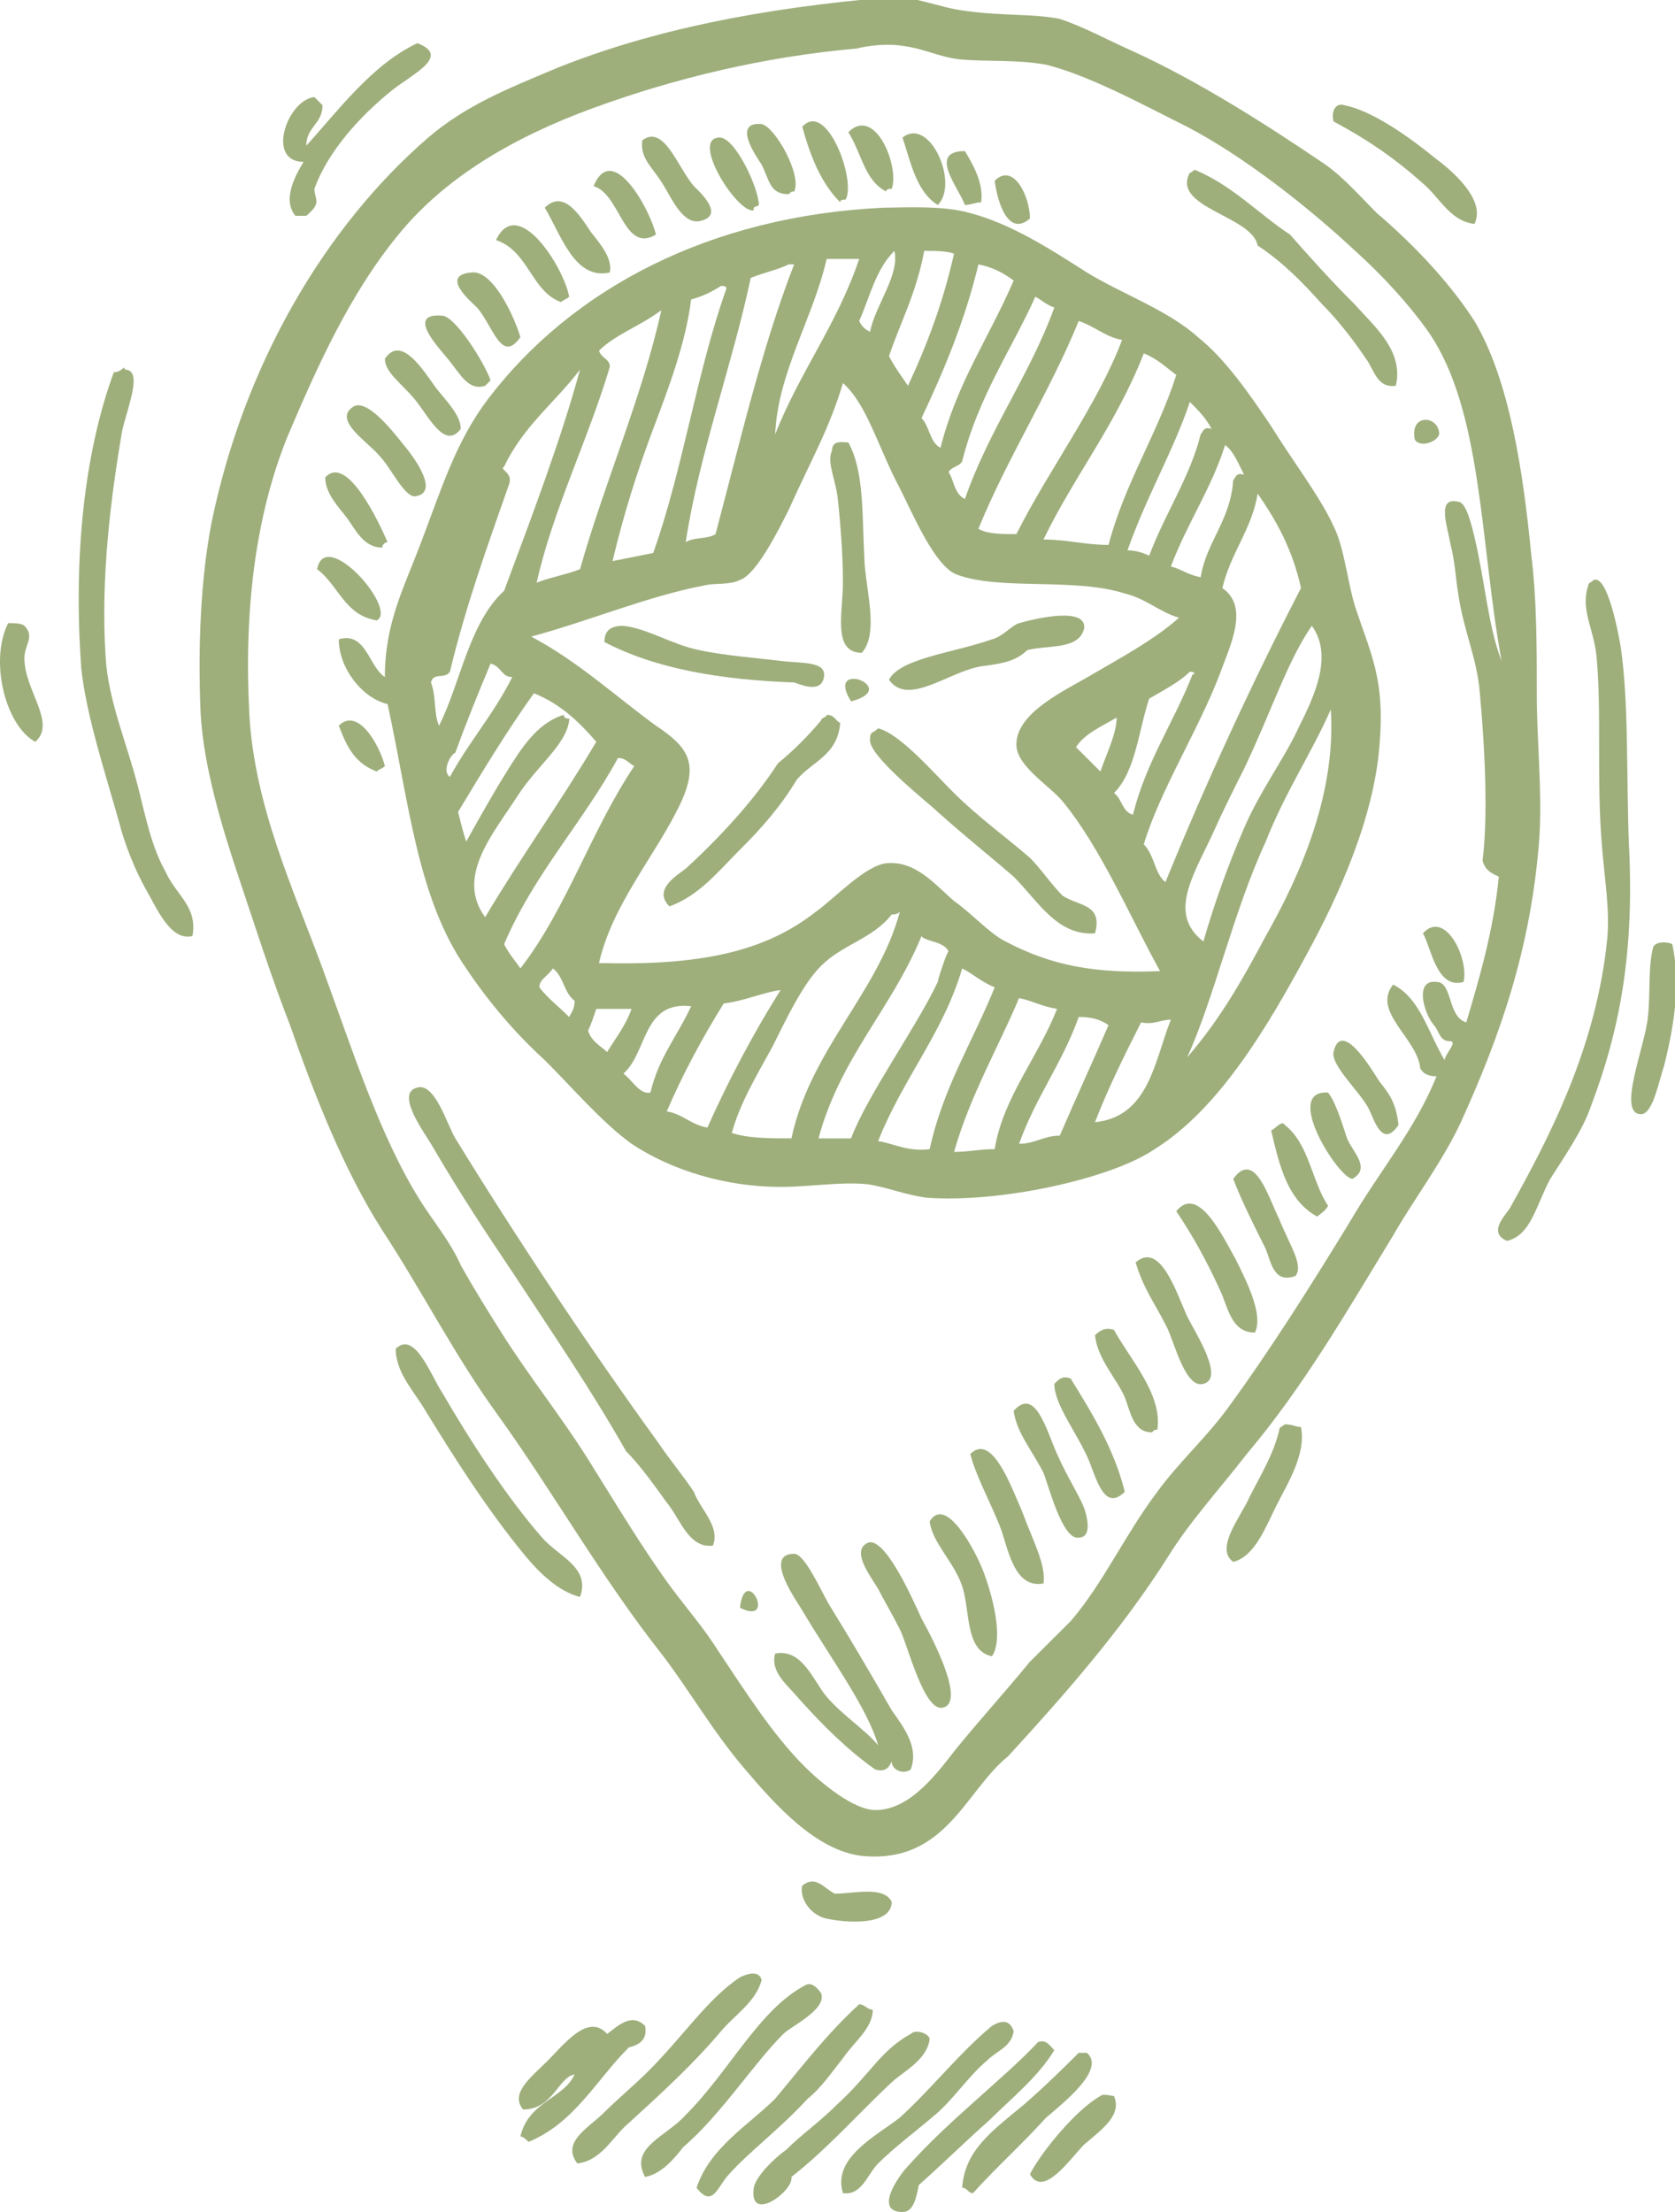 <?xml version="1.0" encoding="UTF-8"?> <svg xmlns="http://www.w3.org/2000/svg" width="100" height="132" viewBox="0 0 100 132" fill="none"> <g clip-path="url(#clip0_15_4949)"> <path fill-rule="evenodd" clip-rule="evenodd" d="M60.194 104.795C57.605 106.888 56.472 111.234 51.456 110.751C48.706 110.429 46.278 107.693 44.498 105.6C42.557 103.346 41.1 100.771 39.482 98.678C35.922 94.171 33.01 89.019 29.773 84.512C27.184 80.971 25.243 77.107 22.816 73.405C20.55 69.863 18.77 65.356 17.314 61.171C16.181 58.273 15.21 55.215 14.239 52.317C13.269 49.419 12.136 45.717 11.974 42.498C11.812 38.634 11.974 34.61 12.621 31.229C14.563 21.732 19.418 13.522 25.566 8.21C27.832 6.278 30.259 5.312 33.333 4.024C38.997 1.771 45.469 0.483 53.075 -0.161C54.369 -0.322 56.149 0.483 57.605 0.644C59.871 0.966 61.651 0.805 63.269 1.127C64.725 1.61 66.181 2.415 67.638 3.059C71.521 4.829 75.566 7.405 79.126 9.82C80.259 10.624 81.23 11.751 82.201 12.717C84.466 14.649 86.57 16.902 88.026 19.156C90.129 22.698 90.939 28.171 91.424 33.161C91.748 35.737 91.748 38.634 91.748 41.371C91.748 44.268 92.071 47.005 91.909 49.903C91.424 56.663 89.482 61.976 87.217 66.966C86.084 69.38 84.466 71.473 83.172 73.727C80.421 78.234 77.832 82.742 74.434 86.766C72.816 88.859 71.036 90.79 69.741 92.883C66.99 97.229 63.592 101.093 60.194 104.795ZM85.275 19.8C84.142 18.19 82.524 16.419 80.906 14.971C78.155 12.395 74.272 9.337 70.874 7.566C68.285 6.278 65.049 4.507 62.46 3.863C60.68 3.541 59.062 3.702 57.282 3.541C55.987 3.381 55.178 2.898 53.883 2.737C52.913 2.576 51.78 2.737 51.133 2.898C45.631 3.381 40.291 4.668 35.437 6.439C30.583 8.21 26.537 10.624 23.786 14.005C20.874 17.546 18.932 21.893 17.152 26.078C15.21 30.907 14.563 36.541 14.887 42.659C15.21 48.132 17.476 52.961 19.256 57.79C21.036 62.62 22.654 67.771 25.081 71.634C25.89 72.922 26.861 74.049 27.508 75.498C28.317 76.946 29.126 78.234 29.935 79.522C31.553 82.098 33.495 84.512 35.113 87.088C36.731 89.663 38.349 92.4 40.13 94.815C41.1 96.103 42.071 97.229 42.88 98.517C44.498 100.932 46.117 103.507 48.058 105.439C49.029 106.405 50.971 108.015 52.265 108.015C54.369 108.015 55.987 105.761 57.12 104.312C58.576 102.541 60.032 100.932 61.489 99.161C62.298 98.356 63.107 97.551 63.916 96.746C65.858 94.493 67.152 91.595 69.094 89.019C70.388 87.249 72.007 85.8 73.301 84.029C75.89 80.488 78.317 76.624 80.583 72.922C82.362 69.863 84.466 67.449 85.761 64.229C85.275 64.229 84.951 64.068 84.79 63.746C84.628 61.976 81.877 60.366 83.172 58.756C84.79 59.561 85.275 61.654 86.246 63.263C86.246 62.941 87.055 62.137 86.57 62.137C85.922 62.137 85.922 61.493 85.599 61.171C84.951 60.366 84.466 58.434 85.761 58.595C86.731 58.595 86.408 60.688 87.54 61.01C88.35 58.273 89.159 55.537 89.482 52.317C89.159 52.156 88.673 51.995 88.511 51.351C88.835 48.776 88.673 44.912 88.35 41.371C88.188 39.278 87.379 37.668 87.055 35.415C86.893 34.449 86.893 33.644 86.57 32.356C86.408 31.39 85.76 29.619 87.055 29.942C87.54 29.942 87.864 31.39 88.026 32.034C88.673 34.771 88.835 37.346 89.644 39.439C88.35 32.356 88.511 24.468 85.275 19.8Z" fill="#9EAF7C"></path> <path fill-rule="evenodd" clip-rule="evenodd" d="M18.285 12.878C18.123 12.878 17.799 12.878 17.638 12.878C16.828 11.912 17.638 10.463 18.123 9.659C15.858 9.659 17.152 5.956 18.77 5.795C18.932 5.956 19.094 6.117 19.256 6.278C19.256 7.405 18.285 7.566 18.285 8.693C20.065 6.761 22.168 3.863 24.919 2.576C27.023 3.381 24.434 4.507 23.301 5.473C21.521 6.922 19.579 9.015 18.77 11.268C18.77 11.912 19.256 12.073 18.285 12.878Z" fill="#9EAF7C"></path> <path fill-rule="evenodd" clip-rule="evenodd" d="M88.026 13.361C86.57 13.2 85.922 11.751 84.951 10.946C83.333 9.498 81.715 8.371 79.612 7.244C79.45 6.6 79.773 6.117 80.259 6.278C81.877 6.6 83.981 8.049 85.76 9.498C87.055 10.463 88.673 12.073 88.026 13.361Z" fill="#9EAF7C"></path> <path fill-rule="evenodd" clip-rule="evenodd" d="M50.486 11.912C50.324 11.912 50.162 11.912 50.162 12.073C49.029 10.946 48.382 9.337 47.897 7.566C49.353 5.956 51.133 10.785 50.486 11.912Z" fill="#9EAF7C"></path> <path fill-rule="evenodd" clip-rule="evenodd" d="M53.236 11.268C53.074 11.268 52.913 11.268 52.913 11.429C51.618 10.785 51.456 9.176 50.647 7.888C52.265 6.278 53.722 9.981 53.236 11.268Z" fill="#9EAF7C"></path> <path fill-rule="evenodd" clip-rule="evenodd" d="M47.411 11.429C47.249 11.429 47.249 11.429 47.087 11.59C45.955 11.59 45.955 10.785 45.469 9.819C45.146 9.337 43.689 7.244 45.469 7.405C46.278 7.566 47.897 10.463 47.411 11.429Z" fill="#9EAF7C"></path> <path fill-rule="evenodd" clip-rule="evenodd" d="M55.987 12.234C54.693 11.429 54.369 9.659 53.883 8.21C55.502 6.922 57.282 10.946 55.987 12.234Z" fill="#9EAF7C"></path> <path fill-rule="evenodd" clip-rule="evenodd" d="M38.349 8.371C39.644 7.405 40.453 9.981 41.424 11.107C41.748 11.429 43.366 12.878 41.748 13.2C40.777 13.361 40.13 11.912 39.644 11.107C38.997 9.981 38.188 9.498 38.349 8.371Z" fill="#9EAF7C"></path> <path fill-rule="evenodd" clip-rule="evenodd" d="M45.308 12.234C45.146 12.395 44.984 12.234 44.984 12.556C44.013 12.717 41.262 8.371 42.88 8.21C43.851 8.049 45.308 11.268 45.308 12.234Z" fill="#9EAF7C"></path> <path fill-rule="evenodd" clip-rule="evenodd" d="M57.605 9.015C58.091 9.82 58.738 10.946 58.576 12.073C58.252 12.073 57.929 12.234 57.605 12.234C57.282 11.268 55.34 9.015 57.605 9.015Z" fill="#9EAF7C"></path> <path fill-rule="evenodd" clip-rule="evenodd" d="M39.159 14.005C37.217 15.132 37.055 11.59 35.437 11.107C36.57 8.371 38.835 12.556 39.159 14.005Z" fill="#9EAF7C"></path> <path fill-rule="evenodd" clip-rule="evenodd" d="M83.333 23.02C82.201 23.18 82.039 22.054 81.553 21.41C80.906 20.444 79.935 19.156 78.965 18.19C77.67 16.741 76.537 15.615 75.081 14.649C74.757 12.878 69.903 12.395 71.036 10.303C71.198 10.303 71.198 10.142 71.359 10.142C73.625 11.107 75.081 12.717 77.023 14.005C78.155 15.293 79.45 16.741 80.906 18.19C82.039 19.478 83.819 20.927 83.333 23.02Z" fill="#9EAF7C"></path> <path fill-rule="evenodd" clip-rule="evenodd" d="M61.489 13.039C60.194 14.166 59.547 12.073 59.385 10.785C60.518 9.659 61.489 11.751 61.489 13.039Z" fill="#9EAF7C"></path> <path fill-rule="evenodd" clip-rule="evenodd" d="M36.408 16.259C34.304 16.741 33.495 14.005 32.524 12.395C33.657 11.268 34.628 12.878 35.275 13.844C35.922 14.649 36.57 15.454 36.408 16.259Z" fill="#9EAF7C"></path> <path fill-rule="evenodd" clip-rule="evenodd" d="M23.139 42.015C21.683 41.693 20.227 39.922 20.227 38.151C21.845 37.668 22.006 39.761 22.977 40.405C22.977 37.185 24.11 35.093 25.081 32.517C26.375 29.137 27.184 26.4 29.126 23.824C34.142 17.224 42.395 12.878 52.751 12.395C53.722 12.395 56.311 12.234 57.929 12.717C60.356 13.361 62.621 14.81 64.887 16.259C66.99 17.546 69.741 18.512 71.521 20.122C73.139 21.41 74.596 23.503 75.89 25.434C77.184 27.527 78.803 29.619 79.612 31.39C80.259 32.678 80.421 34.61 80.906 36.219C81.877 39.117 82.686 40.566 82.362 44.429C82.039 48.776 79.935 53.444 77.993 56.985C75.728 61.171 72.816 66.161 68.932 68.576C66.343 70.346 59.709 71.795 55.34 71.473C54.045 71.312 52.913 70.829 51.78 70.668C50.162 70.507 48.382 70.829 46.602 70.829C43.366 70.829 40.13 69.863 37.702 68.254C35.922 66.966 34.142 64.873 32.524 63.263C30.744 61.654 29.126 59.722 27.832 57.79C24.919 53.605 24.434 47.971 23.139 42.015ZM51.294 19.156C51.456 19.478 51.618 19.639 51.942 19.8C52.265 18.19 53.722 16.419 53.398 14.971C52.265 16.098 51.942 17.707 51.294 19.156ZM53.075 21.249C53.398 21.893 53.883 22.537 54.207 23.02C55.34 20.605 56.311 18.029 56.958 15.132C56.472 14.971 55.825 14.971 55.178 14.971C54.693 17.546 53.722 19.317 53.075 21.249ZM49.353 15.454C48.544 18.995 46.44 22.215 46.278 25.917C47.735 22.215 50 19.317 51.294 15.454C50.647 15.454 50 15.454 49.353 15.454ZM44.822 16.581C43.689 21.893 41.748 27.044 40.938 32.356C41.424 32.034 42.233 32.195 42.718 31.873C44.175 26.4 45.469 20.766 47.411 15.776C47.249 15.776 47.249 15.776 47.087 15.776C46.44 16.098 45.631 16.259 44.822 16.581ZM55.016 24.951C55.502 25.434 55.502 26.4 56.149 26.722C57.12 22.859 59.062 20.122 60.518 16.741C59.871 16.259 59.223 15.937 58.414 15.776C57.605 19.156 56.311 22.215 55.016 24.951ZM43.366 17.224C43.366 17.063 43.204 17.063 43.042 17.063C42.557 17.385 41.909 17.707 41.262 17.868C40.938 20.444 39.968 23.02 38.997 25.595C38.026 28.171 37.217 30.746 36.57 33.483C37.379 33.322 38.188 33.161 38.997 33C40.777 28.01 41.586 22.215 43.366 17.224ZM57.443 27.527C57.282 27.849 56.796 27.849 56.634 28.171C56.958 28.654 56.958 29.459 57.605 29.78C59.062 25.595 61.489 22.376 62.945 18.351C62.46 18.19 62.136 17.868 61.812 17.707C60.356 20.927 58.414 23.663 57.443 27.527ZM35.761 20.927C35.922 21.41 36.408 21.41 36.408 21.893C35.113 26.239 33.01 30.424 32.039 34.771C32.848 34.449 33.819 34.288 34.628 33.966C36.084 28.815 38.349 23.663 39.482 18.512C38.188 19.478 36.731 19.961 35.761 20.927ZM64.401 19.156C62.621 23.503 60.194 27.205 58.414 31.551C58.9 31.873 59.871 31.873 60.68 31.873C62.621 28.01 65.534 24.146 66.99 20.283C66.019 20.122 65.372 19.478 64.401 19.156ZM62.298 32.195C63.754 32.195 64.725 32.517 66.181 32.517C67.152 28.815 69.094 25.917 70.227 22.376C69.579 21.893 69.094 21.41 68.285 21.088C66.667 25.273 64.078 28.493 62.298 32.195ZM30.097 27.849C29.773 28.01 30.582 28.171 30.421 28.815C29.126 32.517 27.832 36.059 26.861 40.083C26.537 40.566 25.89 40.083 25.728 40.727C26.052 41.532 25.89 42.659 26.214 43.303C27.508 40.727 27.994 37.185 30.097 35.254C31.715 30.907 33.495 26.239 34.628 22.054C33.172 23.985 31.23 25.434 30.097 27.849ZM47.087 30.424C46.44 31.712 45.146 34.288 44.175 34.61C43.528 34.932 42.718 34.771 42.071 34.932C38.673 35.576 35.275 37.024 31.715 37.99C34.466 39.439 36.731 41.532 39.159 43.303C41.1 44.59 41.748 45.556 40.615 47.971C39.159 51.029 36.57 53.927 35.761 57.468C41.748 57.629 45.631 56.824 48.706 54.41C49.838 53.605 51.618 51.673 52.913 51.512C54.693 51.351 55.825 52.8 56.958 53.766C58.091 54.571 59.062 55.698 60.032 56.181C62.783 57.629 65.372 58.112 69.256 57.951C67.476 54.732 65.696 50.546 63.43 47.81C62.621 46.844 60.68 45.717 60.68 44.429C60.68 42.498 63.592 41.21 65.21 40.244C67.152 39.117 68.932 38.151 70.388 36.863C69.256 36.541 68.447 35.737 67.152 35.415C64.078 34.449 59.709 35.254 57.12 34.288C55.825 33.805 54.531 30.746 53.722 29.137C52.427 26.722 51.78 24.146 50.324 22.859C49.515 25.595 48.382 27.527 47.087 30.424ZM67.314 32.839C67.799 32.839 68.285 33 68.608 33.161C69.579 30.585 71.036 28.493 71.683 25.917C71.845 25.756 71.845 25.434 72.33 25.595C72.007 24.951 71.521 24.468 71.036 23.985C70.065 26.883 68.447 29.619 67.314 32.839ZM69.903 33.805C70.55 33.966 70.874 34.288 71.683 34.449C72.007 32.356 73.463 31.068 73.625 28.654C73.786 28.493 73.786 28.171 74.272 28.332C73.948 27.688 73.625 26.883 73.139 26.561C72.33 29.137 70.874 31.229 69.903 33.805ZM72.977 35.093C74.596 36.219 73.463 38.473 72.816 40.244C71.521 43.624 69.256 47.166 68.285 50.385C68.932 51.029 68.932 52.156 69.579 52.639C72.007 46.683 74.757 40.727 77.67 35.093C77.184 32.839 76.214 31.068 75.081 29.459C74.757 31.551 73.463 33 72.977 35.093ZM74.272 45.878C73.625 47.166 72.977 48.454 72.33 49.903C71.197 52.317 69.741 54.571 71.845 56.181C72.492 53.927 73.301 51.673 74.272 49.419C75.243 47.166 76.699 45.234 77.508 43.463C78.479 41.532 79.612 39.117 78.317 37.346C76.861 39.439 75.89 42.498 74.272 45.878ZM27.184 44.912C26.861 45.073 26.375 46.039 26.861 46.361C27.994 44.268 29.45 42.659 30.582 40.405C29.935 40.405 29.935 39.761 29.288 39.6C28.479 41.532 27.832 43.142 27.184 44.912ZM68.608 41.693C67.961 43.624 67.799 46.039 66.505 47.327C66.99 47.649 66.99 48.454 67.638 48.615C68.447 45.395 70.065 43.142 71.197 40.244C71.359 40.244 71.359 40.083 71.036 40.083C70.388 40.727 69.418 41.21 68.608 41.693ZM31.877 41.371C30.259 43.624 28.803 46.039 27.346 48.454C27.508 49.098 27.67 49.742 27.832 50.224C28.641 48.776 29.45 47.327 30.259 46.039C31.068 44.751 32.039 43.142 33.657 42.659C33.657 42.98 34.142 42.819 33.981 42.98C33.819 44.429 32.039 45.717 30.906 47.488C29.45 49.742 27.184 52.317 28.964 54.732C31.068 51.19 33.495 47.81 35.599 44.268C34.628 43.142 33.495 42.015 31.877 41.371ZM75.566 50.224C73.625 54.41 72.492 59.561 70.874 63.102C72.816 60.849 74.11 58.595 75.566 55.859C77.67 52.156 79.773 47.327 79.45 42.337C78.317 44.912 76.699 47.327 75.566 50.224ZM64.24 44.59C64.725 45.073 65.21 45.556 65.696 46.039C66.019 45.073 66.667 43.785 66.667 42.819C65.858 43.303 64.725 43.785 64.24 44.59ZM36.893 45.234C34.79 49.098 31.877 52.156 30.097 56.342C30.421 56.985 30.744 57.307 31.068 57.79C33.819 54.249 35.275 49.581 37.864 45.717C37.541 45.556 37.379 45.234 36.893 45.234ZM53.236 54.571C52.104 56.02 50.324 56.342 49.029 57.629C47.897 58.756 46.926 60.849 46.117 62.459C45.146 64.229 44.175 65.839 43.689 67.61C44.66 67.932 45.955 67.932 47.249 67.932C48.382 62.62 52.427 59.239 53.722 54.41C53.56 54.571 53.398 54.571 53.236 54.571ZM48.867 67.932C49.515 67.932 50.162 67.932 50.809 67.932C51.78 65.356 54.693 61.332 55.987 58.595C55.987 58.434 56.634 56.502 56.634 56.824C56.472 56.181 55.178 56.181 55.016 55.859C53.236 60.205 50.162 63.102 48.867 67.932ZM32.201 58.917C32.686 59.561 33.333 60.044 33.981 60.688C34.142 60.366 34.304 60.205 34.304 59.722C33.657 59.239 33.657 58.273 33.01 57.79C32.686 58.273 32.201 58.434 32.201 58.917ZM52.427 68.093C53.398 68.254 54.207 68.737 55.502 68.576C56.311 64.873 58.091 62.137 59.385 58.917C58.576 58.595 58.091 58.112 57.443 57.79C56.311 61.654 53.883 64.39 52.427 68.093ZM43.204 59.883C41.909 61.976 40.777 64.068 39.806 66.322C40.777 66.483 41.262 67.127 42.233 67.288C43.528 64.39 44.984 61.654 46.602 59.078C45.469 59.239 44.498 59.722 43.204 59.883ZM60.841 59.561C59.547 62.62 57.929 65.356 56.958 68.737C57.929 68.737 58.414 68.576 59.385 68.576C59.871 65.517 61.974 63.102 63.107 60.205C62.136 60.044 61.651 59.722 60.841 59.561ZM37.217 64.068C37.702 64.39 38.188 65.356 38.835 65.195C39.32 63.102 40.453 61.815 41.262 60.044C38.349 59.722 38.673 62.781 37.217 64.068ZM35.113 61.493C35.275 62.137 35.922 62.459 36.246 62.781C36.731 61.976 37.379 61.171 37.702 60.205C37.055 60.205 36.246 60.205 35.599 60.205C35.437 60.688 35.275 61.171 35.113 61.493ZM64.401 60.688C63.43 63.424 61.812 65.517 60.841 68.254C61.812 68.254 62.298 67.771 63.269 67.771C64.24 65.517 65.21 63.424 66.181 61.171C65.696 60.849 65.21 60.688 64.401 60.688ZM68.123 61.01C67.152 62.941 66.181 64.873 65.372 66.966C68.608 66.644 68.932 63.263 69.903 60.849C69.256 60.849 68.932 61.171 68.123 61.01Z" fill="#9EAF7C"></path> <path fill-rule="evenodd" clip-rule="evenodd" d="M33.981 17.707C33.819 17.868 33.657 17.868 33.495 18.029C31.715 17.385 31.554 14.971 29.612 14.327C30.906 11.59 33.657 15.937 33.981 17.707Z" fill="#9EAF7C"></path> <path fill-rule="evenodd" clip-rule="evenodd" d="M31.068 20.122C29.935 21.732 29.45 19.478 28.479 18.351C28.155 18.029 26.214 16.419 28.155 16.259C29.45 16.098 30.744 18.995 31.068 20.122Z" fill="#9EAF7C"></path> <path fill-rule="evenodd" clip-rule="evenodd" d="M29.288 22.698C29.126 22.858 29.126 22.858 28.965 23.02C27.994 23.341 27.508 22.376 26.861 21.571C26.375 20.927 24.11 18.673 26.375 18.834C27.184 18.834 28.965 21.732 29.288 22.698Z" fill="#9EAF7C"></path> <path fill-rule="evenodd" clip-rule="evenodd" d="M27.508 25.595C26.537 26.883 25.566 24.79 24.757 23.824C23.948 22.858 22.977 22.215 22.977 21.41C23.948 19.961 25.243 22.054 26.052 23.18C26.699 23.985 27.508 24.79 27.508 25.595Z" fill="#9EAF7C"></path> <path fill-rule="evenodd" clip-rule="evenodd" d="M7.444 22.054C8.576 22.054 7.605 24.307 7.282 25.756C6.634 29.619 5.987 34.449 6.311 39.278C6.473 41.854 7.605 44.429 8.253 47.005C8.738 48.937 9.062 50.546 9.871 51.995C10.518 53.444 11.812 54.088 11.489 55.858C10.194 56.181 9.385 54.249 8.738 53.122C8.091 51.995 7.444 50.385 7.12 49.098C6.311 46.2 5.178 42.819 4.855 39.922C4.369 33.322 5.016 27.044 6.796 22.215C7.282 22.215 7.444 21.732 7.444 22.054Z" fill="#9EAF7C"></path> <path fill-rule="evenodd" clip-rule="evenodd" d="M21.036 24.307C21.845 23.663 23.463 25.756 24.11 26.561C24.919 27.527 26.214 29.459 24.757 29.619C24.11 29.619 23.301 27.849 22.654 27.205C22.006 26.4 19.903 25.112 21.036 24.307Z" fill="#9EAF7C"></path> <path fill-rule="evenodd" clip-rule="evenodd" d="M85.922 25.917C85.761 26.4 84.79 26.722 84.466 26.239C84.142 24.629 85.922 24.79 85.922 25.917Z" fill="#9EAF7C"></path> <path fill-rule="evenodd" clip-rule="evenodd" d="M50.647 26.4C51.618 28.171 51.456 30.746 51.618 33.644C51.78 35.576 52.427 37.829 51.456 38.956C49.676 38.956 50.324 36.541 50.324 34.771C50.324 33 50.162 31.068 50 29.619C49.838 28.493 49.353 27.527 49.676 26.883C49.676 26.239 50.324 26.4 50.647 26.4Z" fill="#9EAF7C"></path> <path fill-rule="evenodd" clip-rule="evenodd" d="M23.139 32.356C22.977 32.356 22.816 32.517 22.816 32.678C21.683 32.678 21.197 31.551 20.712 30.907C20.227 30.263 19.418 29.459 19.418 28.493C20.712 27.044 22.654 31.229 23.139 32.356Z" fill="#9EAF7C"></path> <path fill-rule="evenodd" clip-rule="evenodd" d="M22.492 37.024C20.55 36.703 20.227 34.932 18.932 33.966C19.418 31.39 23.787 36.38 22.492 37.024Z" fill="#9EAF7C"></path> <path fill-rule="evenodd" clip-rule="evenodd" d="M95.146 34.61C95.955 34.288 96.602 37.668 96.764 38.634C97.249 42.015 97.088 46.2 97.249 50.385C97.573 56.663 96.764 61.332 94.984 66C94.499 67.449 93.366 69.059 92.557 70.346C91.748 71.795 91.424 73.727 89.968 74.049C88.835 73.566 89.806 72.6 90.13 72.117C92.557 67.771 95.308 62.459 95.955 56.02C96.117 54.249 95.793 52.478 95.631 50.385C95.308 46.522 95.631 42.337 95.308 39.117C95.146 37.507 94.337 36.38 94.822 34.932C94.822 34.771 94.984 34.771 95.146 34.61Z" fill="#9EAF7C"></path> <path fill-rule="evenodd" clip-rule="evenodd" d="M61.327 38.795C60.68 39.439 59.871 39.6 58.576 39.761C56.634 40.083 54.207 42.176 53.075 40.566C53.722 39.278 56.958 38.956 59.223 38.151C59.871 37.99 60.356 37.346 60.842 37.185C61.974 36.864 64.887 36.219 64.725 37.507C64.401 38.795 62.621 38.473 61.327 38.795Z" fill="#9EAF7C"></path> <path fill-rule="evenodd" clip-rule="evenodd" d="M1.456 37.346C2.104 37.99 1.456 38.473 1.456 39.278C1.456 41.21 3.398 43.142 2.104 44.268C0.324 43.302 -0.647 39.439 0.486 37.185C0.809 37.185 1.295 37.185 1.456 37.346Z" fill="#9EAF7C"></path> <path fill-rule="evenodd" clip-rule="evenodd" d="M36.084 38.312C36.084 37.668 36.408 37.346 37.217 37.346C38.673 37.507 40.13 38.473 41.748 38.795C43.204 39.117 45.307 39.278 46.602 39.439C47.897 39.6 49.353 39.439 49.191 40.405C49.029 41.371 47.897 40.888 47.411 40.727C43.042 40.566 39.159 39.922 36.084 38.312Z" fill="#9EAF7C"></path> <path fill-rule="evenodd" clip-rule="evenodd" d="M50.809 41.854C49.191 39.278 53.884 41.049 50.809 41.854V41.854Z" fill="#9EAF7C"></path> <path fill-rule="evenodd" clip-rule="evenodd" d="M50.162 43.142C50 45.073 48.544 45.395 47.573 46.522C46.602 48.132 45.469 49.419 44.175 50.707C42.88 51.995 41.748 53.444 39.968 54.088C38.997 53.122 40.291 52.317 40.939 51.834C42.88 50.063 44.984 47.81 46.44 45.556C47.411 44.751 48.22 43.946 49.029 42.98C49.029 42.819 49.353 42.819 49.353 42.659C49.838 42.659 49.838 42.98 50.162 43.142Z" fill="#9EAF7C"></path> <path fill-rule="evenodd" clip-rule="evenodd" d="M22.977 45.717C22.816 45.878 22.654 45.878 22.492 46.039C21.197 45.556 20.712 44.59 20.227 43.303C21.359 42.176 22.654 44.429 22.977 45.717Z" fill="#9EAF7C"></path> <path fill-rule="evenodd" clip-rule="evenodd" d="M65.372 55.698C63.107 55.859 61.974 53.766 60.518 52.317C59.223 51.19 57.605 49.903 55.987 48.454C55.502 47.971 51.78 45.073 51.942 44.107C51.942 43.624 52.104 43.785 52.427 43.463C53.722 43.785 55.664 46.039 56.958 47.327C58.414 48.776 60.194 50.063 61.489 51.19C62.136 51.834 62.783 52.8 63.431 53.444C64.401 54.088 65.858 53.927 65.372 55.698Z" fill="#9EAF7C"></path> <path fill-rule="evenodd" clip-rule="evenodd" d="M87.379 58.595C85.76 59.078 85.437 56.502 84.951 55.698C86.246 54.249 87.702 57.146 87.379 58.595Z" fill="#9EAF7C"></path> <path fill-rule="evenodd" clip-rule="evenodd" d="M99.838 56.342C100.324 58.595 100 61.01 99.353 63.585C99.029 64.551 98.706 66.322 98.058 66.483C96.44 66.644 98.22 62.459 98.382 60.688C98.544 59.239 98.382 57.629 98.706 56.502C98.868 56.181 99.515 56.181 99.838 56.342Z" fill="#9EAF7C"></path> <path fill-rule="evenodd" clip-rule="evenodd" d="M83.495 67.127C82.524 68.576 82.039 66.805 81.715 66.161C81.23 65.195 79.45 63.585 79.612 62.781C80.097 60.688 82.039 64.068 82.362 64.551C83.01 65.356 83.333 65.839 83.495 67.127Z" fill="#9EAF7C"></path> <path fill-rule="evenodd" clip-rule="evenodd" d="M42.557 92.239C41.1 92.4 40.615 90.629 39.806 89.663C38.997 88.537 38.188 87.41 37.379 86.605C35.275 82.902 33.172 79.844 30.744 76.141C29.126 73.727 27.508 71.312 25.728 68.254C25.243 67.449 23.463 65.034 25.081 64.873C26.052 64.873 26.699 67.127 27.185 67.932C30.744 73.727 35.113 80.327 39.321 86.122C39.968 87.088 40.777 88.054 41.424 89.019C41.748 89.985 43.042 91.112 42.557 92.239Z" fill="#9EAF7C"></path> <path fill-rule="evenodd" clip-rule="evenodd" d="M79.288 65.195C79.773 65.839 80.097 66.966 80.421 67.932C80.744 68.737 81.877 69.702 80.744 70.346C79.935 70.346 76.537 65.034 79.288 65.195Z" fill="#9EAF7C"></path> <path fill-rule="evenodd" clip-rule="evenodd" d="M79.288 71.956C79.126 72.278 78.803 72.439 78.641 72.6C76.861 71.634 76.376 69.541 75.89 67.449C76.052 67.449 76.537 66.805 76.699 67.127C78.156 68.254 78.317 70.507 79.288 71.956Z" fill="#9EAF7C"></path> <path fill-rule="evenodd" clip-rule="evenodd" d="M77.346 76.141C76.052 76.624 75.89 75.337 75.567 74.532C74.919 73.244 74.11 71.634 73.625 70.346C74.919 68.576 75.728 71.473 76.376 72.761C77.023 74.371 77.832 75.498 77.346 76.141Z" fill="#9EAF7C"></path> <path fill-rule="evenodd" clip-rule="evenodd" d="M74.919 79.522C73.463 79.522 73.301 77.912 72.816 76.946C72.007 75.176 71.197 73.727 70.227 72.278C71.521 70.668 72.977 73.727 73.786 75.176C74.596 76.785 75.405 78.556 74.919 79.522Z" fill="#9EAF7C"></path> <path fill-rule="evenodd" clip-rule="evenodd" d="M67.799 75.337C69.256 74.049 70.227 77.107 70.874 78.556C71.359 79.522 73.139 82.258 71.845 82.581C70.712 82.902 70.065 79.844 69.579 79.039C68.932 77.751 68.285 76.946 67.799 75.337Z" fill="#9EAF7C"></path> <path fill-rule="evenodd" clip-rule="evenodd" d="M66.505 79.361C67.476 81.132 69.418 83.224 69.094 85.317C68.932 85.317 68.932 85.317 68.77 85.478C67.638 85.478 67.476 84.19 67.152 83.385C66.667 82.259 65.534 81.132 65.372 79.683C65.696 79.361 66.02 79.2 66.505 79.361Z" fill="#9EAF7C"></path> <path fill-rule="evenodd" clip-rule="evenodd" d="M34.628 95.298C33.334 94.976 32.201 93.849 31.392 92.883C29.126 90.146 27.185 87.088 25.405 84.19C24.757 83.063 23.625 81.937 23.625 80.488C24.757 79.361 25.728 82.098 26.376 83.063C28.155 86.122 30.259 89.341 32.363 91.756C33.334 92.883 35.275 93.527 34.628 95.298Z" fill="#9EAF7C"></path> <path fill-rule="evenodd" clip-rule="evenodd" d="M67.152 89.019C66.019 90.146 65.534 88.537 65.049 87.249C64.401 85.639 62.945 83.868 62.945 82.581C63.269 82.258 63.431 82.097 63.916 82.258C65.21 84.351 66.505 86.444 67.152 89.019Z" fill="#9EAF7C"></path> <path fill-rule="evenodd" clip-rule="evenodd" d="M60.518 84.19C61.812 82.742 62.46 85.317 63.107 86.766C63.754 88.215 64.401 89.18 64.725 89.985C65.049 90.951 65.049 91.756 64.401 91.756C63.43 91.917 62.621 88.698 62.298 87.893C61.651 86.605 60.68 85.478 60.518 84.19Z" fill="#9EAF7C"></path> <path fill-rule="evenodd" clip-rule="evenodd" d="M77.67 85.156C77.994 86.766 76.861 88.537 76.214 89.824C75.566 91.112 74.919 92.883 73.625 93.205C72.492 92.4 74.11 90.468 74.596 89.341C75.243 88.054 76.052 86.766 76.376 85.317C76.376 85.156 76.537 85.156 76.699 84.995C77.184 84.995 77.346 85.156 77.67 85.156Z" fill="#9EAF7C"></path> <path fill-rule="evenodd" clip-rule="evenodd" d="M62.298 94.493C60.518 94.815 60.194 92.4 59.709 91.112C59.062 89.502 58.253 88.054 57.929 86.766C59.224 85.478 60.356 88.698 61.003 90.146C61.651 91.917 62.46 93.366 62.298 94.493Z" fill="#9EAF7C"></path> <path fill-rule="evenodd" clip-rule="evenodd" d="M59.223 98.839C57.605 98.517 57.929 96.103 57.444 94.654C56.958 93.205 55.663 92.078 55.502 90.79C56.473 89.18 58.252 92.561 58.738 93.849C59.385 95.62 59.871 97.873 59.223 98.839Z" fill="#9EAF7C"></path> <path fill-rule="evenodd" clip-rule="evenodd" d="M51.78 92.078C52.751 91.595 54.369 95.137 55.016 96.585C55.825 98.034 57.605 101.576 56.311 101.898C55.178 102.22 54.207 98.195 53.722 97.229C53.236 96.263 52.751 95.459 52.427 94.815C51.942 94.01 50.809 92.561 51.78 92.078Z" fill="#9EAF7C"></path> <path fill-rule="evenodd" clip-rule="evenodd" d="M54.369 105.6C53.884 105.922 53.236 105.6 53.236 105.117C53.075 105.439 52.913 105.761 52.265 105.6C50.647 104.473 49.191 103.024 47.735 101.415C47.087 100.61 45.955 99.805 46.278 98.678C47.897 98.356 48.544 100.288 49.353 101.254C50.324 102.381 51.618 103.185 52.427 104.151C51.78 101.898 49.515 98.839 47.897 96.103C47.735 95.781 45.469 92.722 47.411 92.722C48.058 92.722 49.029 94.976 49.515 95.781C50.809 97.873 51.942 99.805 53.236 102.059C54.045 103.185 54.854 104.312 54.369 105.6Z" fill="#9EAF7C"></path> <path fill-rule="evenodd" clip-rule="evenodd" d="M44.175 95.942C44.498 93.205 46.44 97.068 44.175 95.942V95.942Z" fill="#9EAF7C"></path> <path fill-rule="evenodd" clip-rule="evenodd" d="M53.236 113.488C53.236 114.937 50.485 114.776 49.191 114.454C48.22 114.132 47.735 113.166 47.896 112.522C48.705 111.878 49.191 112.683 49.838 113.005C50.971 113.005 52.751 112.522 53.236 113.488Z" fill="#9EAF7C"></path> <path fill-rule="evenodd" clip-rule="evenodd" d="M45.469 118.156C45.146 119.444 43.851 120.249 43.042 121.215C41.424 123.146 39.482 124.917 37.541 126.688C36.57 127.493 35.922 128.942 34.466 129.102C33.495 127.815 35.113 127.01 36.084 126.044C36.893 125.239 37.864 124.434 38.673 123.629C40.777 121.537 42.233 119.283 44.175 117.995C44.498 117.834 45.307 117.512 45.469 118.156Z" fill="#9EAF7C"></path> <path fill-rule="evenodd" clip-rule="evenodd" d="M38.511 129.907C37.541 128.137 39.806 127.493 40.939 126.205C43.528 123.629 45.307 119.927 48.058 118.478C48.544 118.156 49.029 118.961 49.029 118.961C49.353 119.927 47.249 120.893 46.764 121.376C44.984 123.146 43.042 126.205 40.777 128.137C40.291 128.78 39.482 129.746 38.511 129.907Z" fill="#9EAF7C"></path> <path fill-rule="evenodd" clip-rule="evenodd" d="M52.104 119.927C52.104 121.054 50.971 121.859 50.324 122.824C49.677 123.629 49.029 124.595 48.22 125.239C46.602 127.01 44.66 128.459 43.528 129.746C42.88 130.39 42.557 131.839 41.586 130.551C42.395 128.137 44.66 126.849 46.279 125.239C47.897 123.307 49.353 121.376 51.295 119.605C51.618 119.605 51.78 119.927 52.104 119.927Z" fill="#9EAF7C"></path> <path fill-rule="evenodd" clip-rule="evenodd" d="M34.304 123.79C33.333 123.951 33.01 125.883 31.23 125.883C30.421 124.917 31.715 123.951 32.686 122.985C33.657 122.02 35.113 120.088 36.246 121.376C36.893 120.893 37.702 120.088 38.511 120.893C38.673 121.698 38.188 122.02 37.54 122.181C35.599 124.112 34.304 126.688 31.553 127.815C31.392 127.654 31.23 127.493 31.068 127.493C31.553 125.4 33.657 125.239 34.304 123.79Z" fill="#9EAF7C"></path> <path fill-rule="evenodd" clip-rule="evenodd" d="M60.518 121.215C60.356 122.181 59.547 122.341 58.9 122.985C57.767 123.951 56.958 125.239 55.825 126.205C54.693 127.171 53.398 128.137 52.427 129.102C51.78 129.746 51.456 131.034 50.324 130.873C49.676 128.781 52.265 127.493 53.722 126.366C55.663 124.595 57.282 122.502 59.223 120.893C60.032 120.41 60.356 120.732 60.518 121.215Z" fill="#9EAF7C"></path> <path fill-rule="evenodd" clip-rule="evenodd" d="M55.502 121.698C55.34 122.824 54.207 123.468 53.398 124.112C51.456 125.883 49.515 128.137 47.249 129.907C47.411 130.712 44.822 132.644 44.984 130.712C44.984 129.907 46.44 128.62 46.926 128.298C47.897 127.332 48.867 126.688 50 125.561C51.942 123.79 52.589 122.341 54.369 121.376C54.693 121.054 55.502 121.376 55.502 121.698Z" fill="#9EAF7C"></path> <path fill-rule="evenodd" clip-rule="evenodd" d="M62.945 122.341C61.974 123.951 60.356 125.239 59.062 126.527C57.605 127.815 56.311 129.102 54.854 130.39C54.693 131.195 54.531 132 53.883 132C52.104 132 53.722 129.746 54.207 129.263C56.634 126.527 60.032 123.951 61.974 121.859C62.46 121.698 62.621 122.02 62.945 122.341Z" fill="#9EAF7C"></path> <path fill-rule="evenodd" clip-rule="evenodd" d="M58.091 130.873C57.767 130.873 57.767 130.551 57.443 130.551C57.605 128.298 59.223 127.171 61.165 125.561C62.459 124.434 63.592 123.307 64.401 122.502C64.563 122.502 64.725 122.502 64.887 122.502C66.019 123.468 63.592 125.4 62.459 126.366C60.68 128.298 59.547 129.263 58.091 130.873Z" fill="#9EAF7C"></path> <path fill-rule="evenodd" clip-rule="evenodd" d="M66.505 125.078C66.99 126.205 65.858 127.01 64.725 127.976C63.916 128.781 62.298 131.195 61.489 129.746C62.136 128.459 64.24 125.883 65.696 125.078C65.858 124.917 66.343 125.078 66.505 125.078Z" fill="#9EAF7C"></path> </g> <defs> <clipPath id="clip0_15_4949"> <rect width="100" height="132" fill="white"></rect> </clipPath> </defs> </svg> 